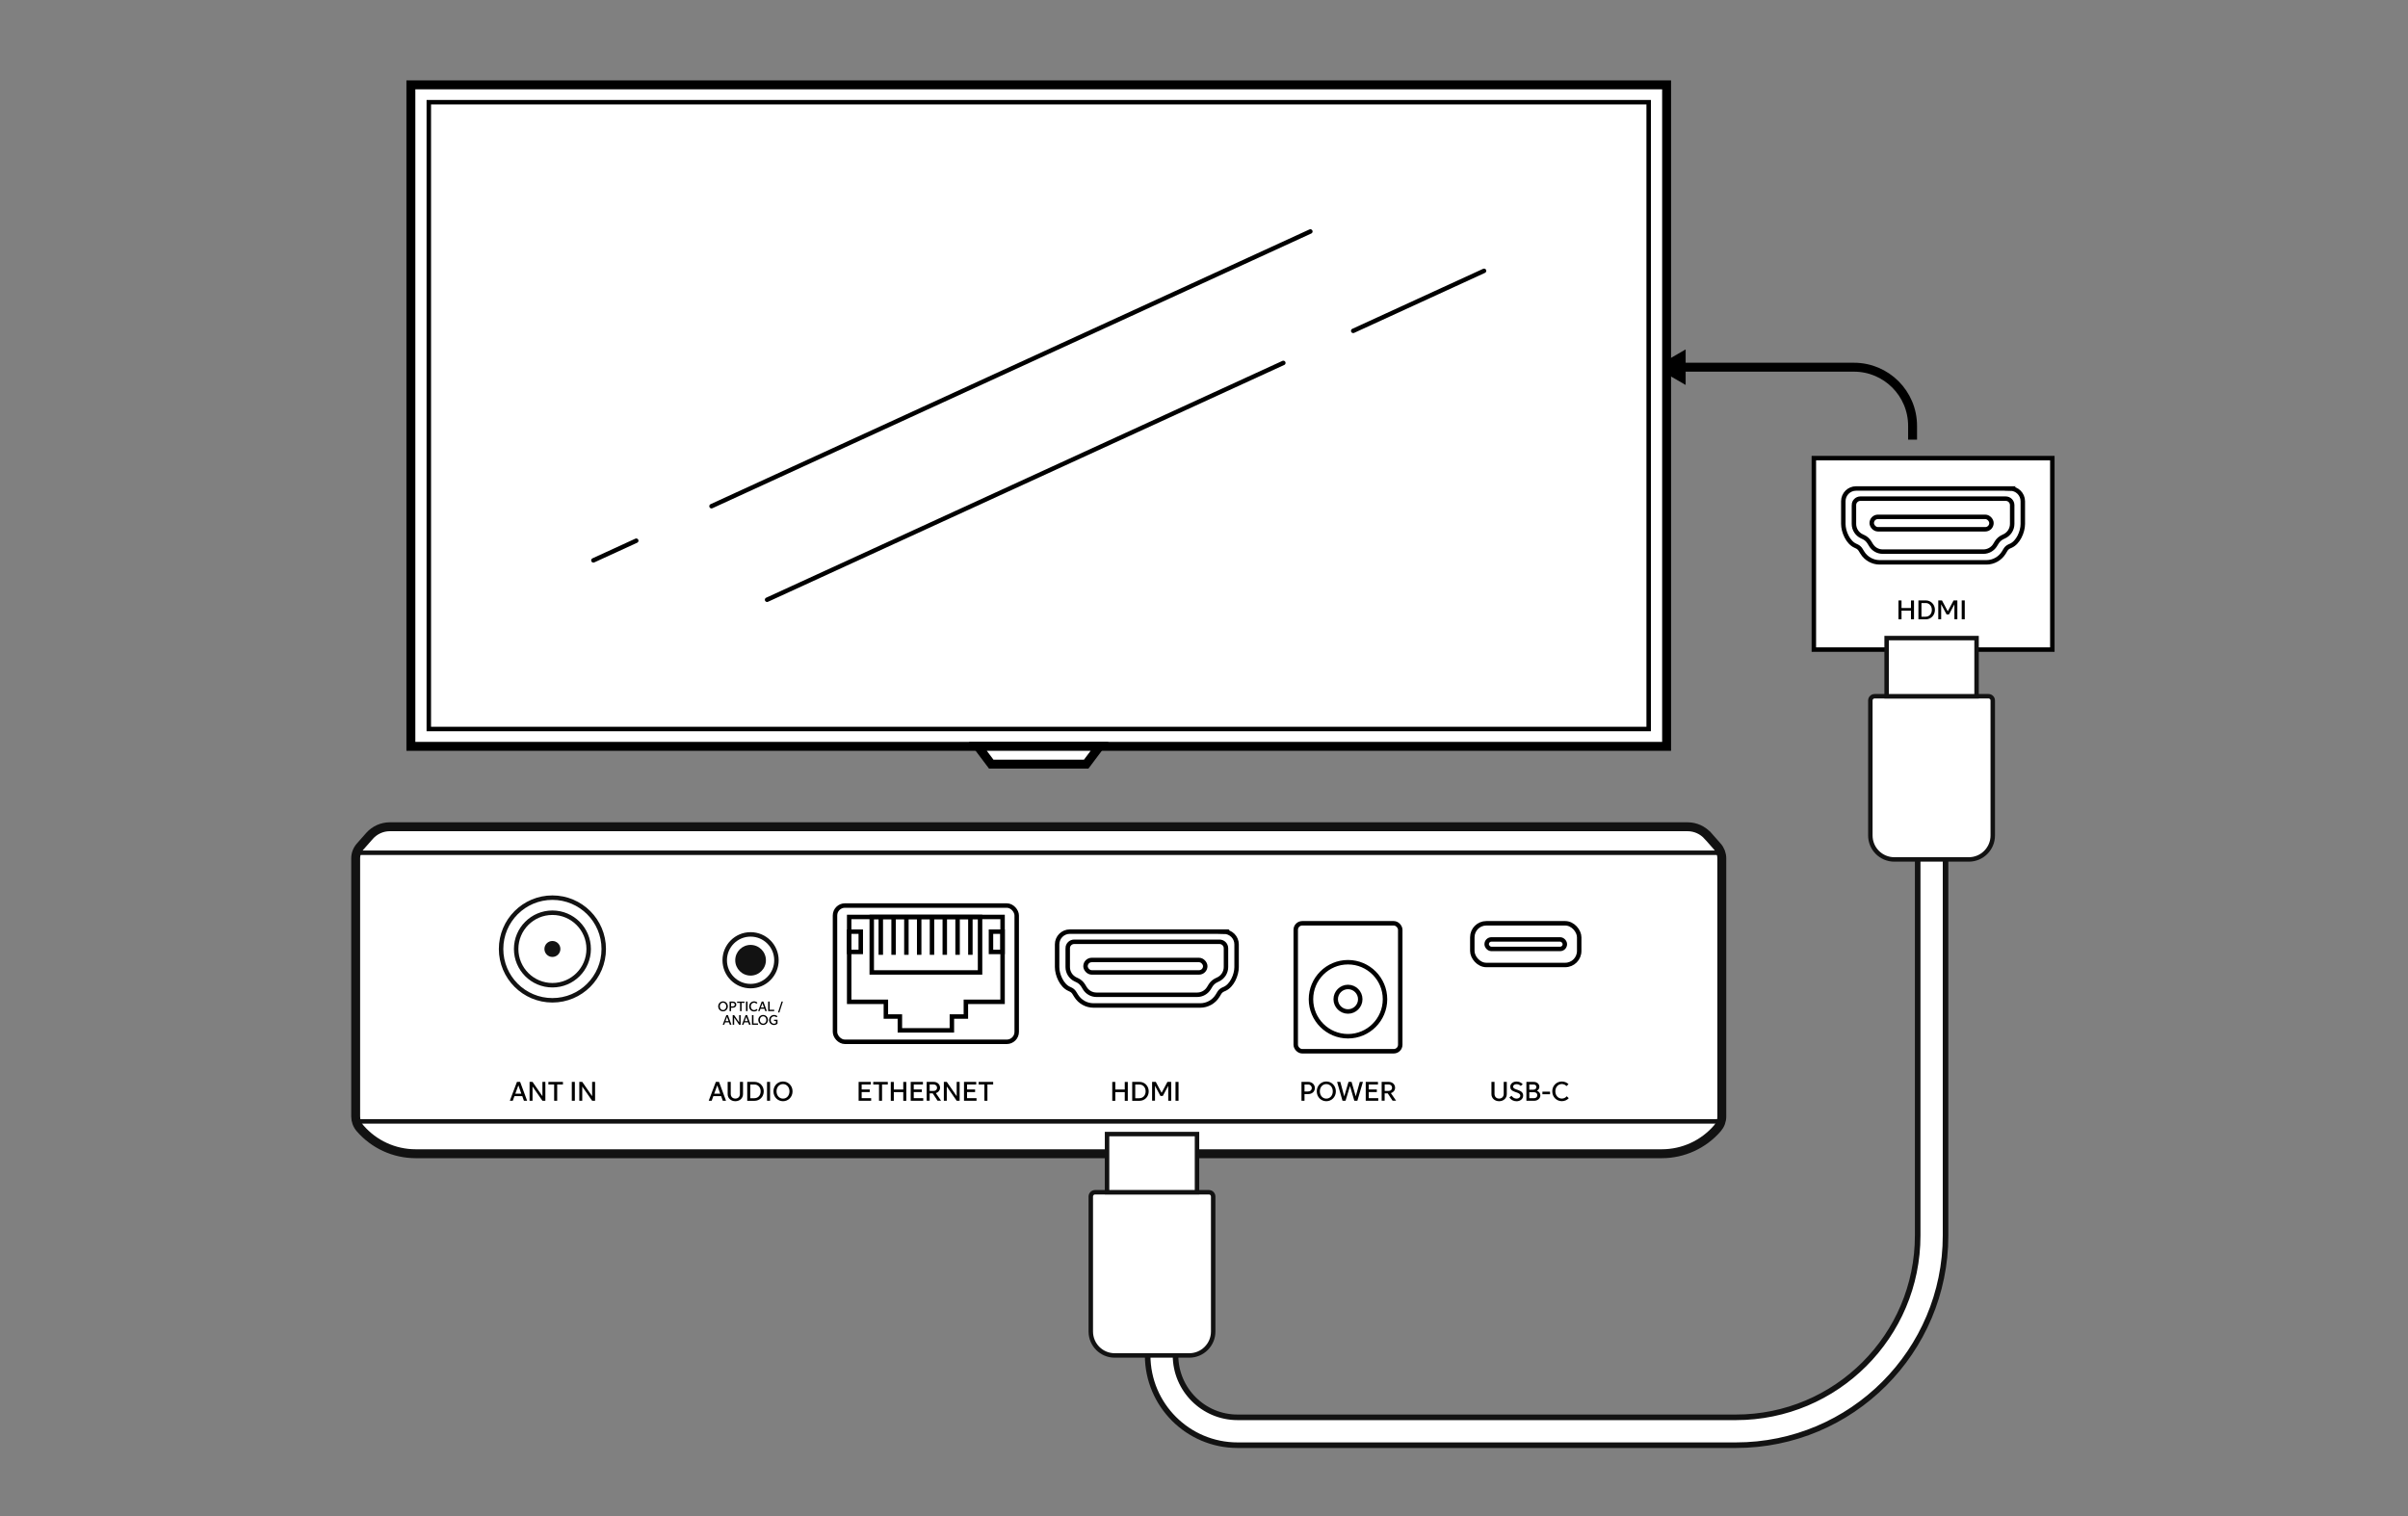 <?xml version="1.0" encoding="UTF-8"?><svg id="Layer_1" xmlns="http://www.w3.org/2000/svg" viewBox="0 0 540 340"><rect x="0" y="0" width="540" height="340" fill="#808080" stroke="none"/><defs><style>.cls-1{fill:#121212;}.cls-2,.cls-3,.cls-4,.cls-5,.cls-6,.cls-7,.cls-8,.cls-9,.cls-10,.cls-11{stroke-miterlimit:10;}.cls-2,.cls-3,.cls-5,.cls-7,.cls-8{fill:#fff;}.cls-2,.cls-3,.cls-9{stroke-width:2px;}.cls-2,.cls-6,.cls-8,.cls-10{stroke:#121212;}.cls-3,.cls-5,.cls-7,.cls-9,.cls-11{stroke:#000;}.cls-4{stroke:#fff;stroke-width:5px;}.cls-4,.cls-6,.cls-9,.cls-10,.cls-11{fill:none;}.cls-5{stroke-linecap:round;}.cls-6{stroke-width:7.5px;}</style></defs><g><path class="cls-9" d="M376.85,82.35h38.9c7.26,0,13.15,5.89,13.15,13.15v3.1"/><polygon points="378.01 86.33 371.11 82.35 378.01 78.36 378.01 86.33"/></g><g><path class="cls-2" d="M383.01,187.47c-1.16-1.31-2.82-2.06-4.56-2.06H87.42c-1.74,0-3.4,.75-4.56,2.06l-2.09,2.37c-.65,.74-1.01,1.69-1.01,2.67v57.87c0,.98,.35,1.92,.99,2.66,3.11,3.6,7.65,5.7,12.46,5.7H372.67c4.81,0,9.35-2.1,12.46-5.7,.64-.74,.99-1.68,.99-2.66v-57.87c0-.98-.36-1.93-1.01-2.67l-2.09-2.37Z"/><circle class="cls-10" cx="123.88" cy="212.82" r="11.51"/><circle class="cls-10" cx="123.88" cy="212.82" r="8.13"/><circle class="cls-1" cx="123.88" cy="212.82" r="1.79"/><circle class="cls-10" cx="168.32" cy="215.35" r="5.8"/><circle class="cls-1" cx="168.32" cy="215.35" r="3.44"/><line class="cls-10" x1="386.12" y1="251.49" x2="79.76" y2="251.49"/><line class="cls-10" x1="386.12" y1="191.24" x2="79.76" y2="191.24"/><g><g><polygon class="cls-11" points="198.66 224.67 198.66 227.97 201.8 227.97 201.8 231.07 213.46 231.07 213.46 227.97 216.6 227.97 216.6 224.67 224.83 224.67 224.83 205.64 190.43 205.64 190.43 224.67 198.66 224.67"/><rect class="cls-11" x="195.48" y="205.64" width="24.29" height="12.44" transform="translate(415.26 423.72) rotate(180)"/><g><line class="cls-11" x1="197.52" y1="205.64" x2="197.52" y2="214.13"/><line class="cls-11" x1="200.39" y1="205.64" x2="200.39" y2="214.13"/><line class="cls-11" x1="203.26" y1="205.64" x2="203.26" y2="214.13"/><line class="cls-11" x1="206.13" y1="205.64" x2="206.13" y2="214.13"/><line class="cls-11" x1="209" y1="205.64" x2="209" y2="214.13"/><line class="cls-11" x1="211.87" y1="205.64" x2="211.87" y2="214.13"/><line class="cls-11" x1="214.74" y1="205.64" x2="214.74" y2="214.13"/><line class="cls-11" x1="217.61" y1="205.64" x2="217.61" y2="214.13"/></g><rect class="cls-11" x="190.43" y="208.93" width="2.6" height="4.54" transform="translate(383.46 422.41) rotate(180)"/><rect class="cls-11" x="222.23" y="208.93" width="2.6" height="4.54" transform="translate(447.06 422.41) rotate(180)"/></g><rect class="cls-11" x="187.25" y="203.08" width="40.75" height="30.56" rx="2.23" ry="2.23"/></g><path class="cls-11" d="M239.44,212.66v4.22c0,1.2,.7,2.29,1.8,2.79l.32,.15c.56,.25,1.02,.67,1.34,1.19l.38,.62c.56,.91,1.54,1.46,2.61,1.46h22.59c1.06,0,2.05-.55,2.61-1.46l.38-.62c.32-.52,.79-.93,1.34-1.19l.32-.15c1.09-.5,1.8-1.59,1.8-2.79v-4.22c0-.8-.65-1.45-1.45-1.45h-32.59c-.8,0-1.45,.65-1.45,1.45Z"/><rect class="cls-11" x="243.43" y="215.29" width="26.85" height="2.79" rx="1.39" ry="1.39"/><path class="cls-11" d="M274.47,208.93h-34.56c-1.57,0-2.85,1.28-2.85,2.85v5.09c0,1.78,1.05,4.15,2.67,4.88l.34,.16c.35,.16,.65,.42,.85,.75l.41,.66c.82,1.34,2.31,2.17,3.88,2.17h23.95c1.57,0,3.05-.83,3.88-2.17l.4-.66c.2-.33,.5-.59,.86-.75l.34-.15c1.62-.73,2.67-3.1,2.67-4.88v-5.09c0-1.57-1.28-2.85-2.85-2.85Z"/><rect class="cls-11" x="290.57" y="207.06" width="23.44" height="28.7" rx="1.46" ry="1.46"/><circle class="cls-11" cx="302.29" cy="224.09" r="8.3"/><circle class="cls-11" cx="302.29" cy="224.09" r="2.75"/><g><path d="M115.91,242.63h.73l1.57,4.23h-.72l-.37-1.04h-1.75l-.38,1.04h-.66l1.6-4.23Zm1,2.64l-.66-1.87-.69,1.87h1.35Z"/><path d="M118.76,242.63h.66l2.22,3.21v-3.21h.66v4.23h-.66l-2.22-3.2v3.2h-.66v-4.23Z"/><path d="M124.27,243.21h-1.29v-.58h3.26v.58h-1.29v3.65h-.68v-3.65Z"/><path d="M128.23,242.63h.68v4.23h-.68v-4.23Z"/><path d="M129.91,242.63h.66l2.22,3.21v-3.21h.66v4.23h-.66l-2.22-3.2v3.2h-.66v-4.23Z"/></g><g><path d="M160.51,242.63h.73l1.57,4.23h-.72l-.37-1.04h-1.75l-.38,1.04h-.66l1.6-4.23Zm1,2.64l-.66-1.87-.69,1.87h1.35Z"/><path d="M163.18,245.38v-2.75h.69v2.7c0,.63,.42,1.04,1.03,1.04s1.03-.41,1.03-1.04v-2.7h.69v2.75c0,.91-.74,1.58-1.72,1.58s-1.72-.67-1.72-1.58Z"/><path d="M167.57,242.63h1.65c1.12,0,2.05,.89,2.05,2.12s-.92,2.12-2.05,2.12h-1.65v-4.23Zm1.65,3.65c.77,0,1.36-.63,1.36-1.53s-.59-1.53-1.36-1.53h-.97v3.07h.97Z"/><path d="M172.01,242.63h.68v4.23h-.68v-4.23Z"/><path d="M173.45,244.75c0-1.28,.97-2.21,2.14-2.21s2.14,.93,2.14,2.21-.97,2.21-2.14,2.21-2.14-.93-2.14-2.21Zm2.14,1.63c.83,0,1.45-.68,1.45-1.63s-.62-1.63-1.45-1.63-1.45,.68-1.45,1.63,.63,1.63,1.45,1.63Z"/></g><g><path d="M192.55,242.63h2.74v.58h-2.06v1.12h1.81v.58h-1.81v1.37h2.13v.58h-2.81v-4.23Z"/><path d="M197.12,243.21h-1.29v-.58h3.26v.58h-1.29v3.65h-.68v-3.65Z"/><path d="M202.56,244.92h-2.12v1.95h-.68v-4.23h.68v1.7h2.12v-1.7h.68v4.23h-.68v-1.95Z"/><path d="M204.23,242.63h2.74v.58h-2.06v1.12h1.81v.58h-1.81v1.37h2.13v.58h-2.81v-4.23Z"/><path d="M207.81,242.63h1.6c.77,0,1.4,.54,1.4,1.31,0,.59-.39,1.04-.94,1.21l1.17,1.7h-.79l-1.08-1.64h-.69v1.64h-.67v-4.23Zm1.53,2.03c.48,0,.8-.3,.8-.71,0-.44-.32-.75-.8-.75h-.86v1.46h.86Z"/><path d="M211.66,242.63h.66l2.22,3.21v-3.21h.66v4.23h-.66l-2.22-3.2v3.2h-.66v-4.23Z"/><path d="M216.18,242.63h2.74v.58h-2.06v1.12h1.81v.58h-1.81v1.37h2.13v.58h-2.81v-4.23Z"/><path d="M220.75,243.21h-1.29v-.58h3.26v.58h-1.29v3.65h-.68v-3.65Z"/></g><g><path d="M252.23,244.92h-2.12v1.95h-.68v-4.23h.68v1.7h2.12v-1.7h.68v4.23h-.68v-1.95Z"/><path d="M253.9,242.63h1.65c1.12,0,2.05,.89,2.05,2.12s-.92,2.12-2.05,2.12h-1.65v-4.23Zm1.65,3.65c.77,0,1.36-.63,1.36-1.53s-.59-1.53-1.36-1.53h-.97v3.07h.97Z"/><path d="M258.35,242.63h.84l1.3,2.45,1.31-2.45h.84v4.23h-.66v-3.35l-1.22,2.27h-.53l-1.22-2.28v3.35h-.65v-4.23Z"/><path d="M263.61,242.63h.68v4.23h-.68v-4.23Z"/></g><g><path d="M291.87,242.63h1.53c.8,0,1.46,.57,1.46,1.38s-.66,1.35-1.46,1.35h-.86v1.5h-.68v-4.23Zm1.47,2.15c.49,0,.83-.32,.83-.77s-.34-.8-.83-.8h-.8v1.57h.8Z"/><path d="M295.29,244.75c0-1.28,.97-2.21,2.14-2.21s2.14,.93,2.14,2.21-.97,2.21-2.14,2.21-2.14-.93-2.14-2.21Zm2.14,1.63c.83,0,1.45-.68,1.45-1.63s-.62-1.63-1.45-1.63-1.45,.68-1.45,1.63,.63,1.63,1.45,1.63Z"/><path d="M300.57,242.63l.88,3.25,.96-3.25h.68l.94,3.24,.91-3.24h.7l-1.25,4.23h-.68l-.97-3.3-1,3.3h-.68l-1.21-4.23h.72Z"/><path d="M306.27,242.63h2.74v.58h-2.06v1.12h1.81v.58h-1.81v1.37h2.13v.58h-2.81v-4.23Z"/><path d="M309.85,242.63h1.6c.77,0,1.4,.54,1.4,1.31,0,.59-.39,1.04-.94,1.21l1.17,1.7h-.79l-1.08-1.64h-.7v1.64h-.67v-4.23Zm1.53,2.03c.48,0,.8-.3,.8-.71,0-.44-.32-.75-.8-.75h-.86v1.46h.86Z"/></g><g><path d="M334.46,245.38v-2.75h.69v2.7c0,.63,.42,1.04,1.03,1.04s1.03-.41,1.03-1.04v-2.7h.69v2.75c0,.91-.74,1.58-1.72,1.58s-1.72-.67-1.72-1.58Z"/><path d="M338.49,246.1l.48-.35c.25,.37,.65,.63,1.13,.63s.83-.27,.83-.67c0-.35-.32-.54-.75-.69l-.44-.15c-.79-.27-1.06-.61-1.06-1.16,0-.68,.63-1.16,1.4-1.16,.53,0,1.07,.21,1.4,.62l-.46,.36c-.23-.25-.56-.39-.94-.39-.47,0-.76,.25-.76,.56s.27,.46,.7,.61l.4,.14c.78,.27,1.15,.62,1.15,1.25,0,.75-.66,1.27-1.48,1.27-.63,0-1.28-.3-1.6-.86Z"/><path d="M342.29,242.63h1.66c.7,0,1.26,.46,1.26,1.1,0,.38-.22,.69-.55,.88,.45,.18,.77,.56,.77,1.04,0,.7-.62,1.21-1.37,1.21h-1.76v-4.23Zm1.61,1.74c.39,0,.64-.25,.64-.59s-.25-.57-.65-.57h-.94v1.17h.95Zm.1,1.92c.45,0,.75-.28,.75-.69,0-.38-.3-.66-.75-.66h-1.05v1.35h1.05Z"/><path d="M345.89,244.82h1.71v.58h-1.71v-.58Z"/><path d="M348.1,244.75c0-1.28,.97-2.21,2.15-2.21,.6,0,1.13,.24,1.49,.6l-.45,.43c-.25-.27-.62-.46-1.04-.46-.83,0-1.46,.68-1.46,1.63s.63,1.63,1.46,1.63c.45,0,.84-.21,1.09-.52l.46,.43c-.36,.4-.92,.67-1.55,.67-1.18,0-2.15-.93-2.15-2.21Z"/></g><rect class="cls-11" x="330.17" y="207.06" width="23.97" height="9.35" rx="3.14" ry="3.14"/><rect class="cls-11" x="333.39" y="210.68" width="17.53" height="2.13" rx="1.06" ry="1.06"/><g><path d="M161.06,225.69c0-.65,.49-1.12,1.08-1.12s1.08,.47,1.08,1.12-.49,1.12-1.08,1.12-1.08-.47-1.08-1.12Zm1.08,.83c.42,0,.73-.34,.73-.83s-.32-.83-.73-.83-.73,.34-.73,.83,.32,.83,.73,.83Z"/><path d="M163.6,224.61h.78c.4,0,.74,.29,.74,.7s-.33,.68-.74,.68h-.43v.76h-.34v-2.14Zm.75,1.09c.25,0,.42-.16,.42-.39s-.17-.4-.42-.4h-.4v.8h.4Z"/><path d="M165.95,224.91h-.65v-.29h1.65v.29h-.65v1.85h-.34v-1.85Z"/><path d="M167.29,224.61h.35v2.14h-.35v-2.14Z"/><path d="M168.01,225.69c0-.65,.49-1.12,1.09-1.12,.3,0,.57,.12,.76,.31l-.23,.22c-.13-.14-.31-.23-.53-.23-.42,0-.74,.34-.74,.83s.32,.83,.74,.83c.23,0,.43-.11,.55-.26l.23,.22c-.18,.21-.46,.34-.79,.34-.6,0-1.09-.47-1.09-1.12Z"/><path d="M170.81,224.61h.37l.79,2.14h-.36l-.19-.53h-.88l-.19,.53h-.34l.81-2.14Zm.51,1.33l-.34-.95-.35,.95h.69Z"/><path d="M172.25,224.61h.35v1.85h1.02v.29h-1.36v-2.14Z"/><path d="M175.26,224.61h.31l-.79,2.45h-.31l.8-2.45Z"/><path d="M162.87,227.67h.37l.79,2.14h-.36l-.19-.53h-.88l-.19,.53h-.34l.81-2.14Zm.51,1.33l-.34-.95-.35,.95h.69Z"/><path d="M164.31,227.67h.33l1.12,1.63v-1.63h.33v2.14h-.33l-1.12-1.62v1.62h-.33v-2.14Z"/><path d="M167.18,227.67h.37l.79,2.14h-.36l-.19-.53h-.88l-.19,.53h-.34l.81-2.14Zm.51,1.33l-.34-.95-.35,.95h.69Z"/><path d="M168.62,227.67h.35v1.85h1.02v.29h-1.36v-2.14Z"/><path d="M170.05,228.74c0-.65,.49-1.12,1.08-1.12s1.08,.47,1.08,1.12-.49,1.12-1.08,1.12-1.08-.47-1.08-1.12Zm1.08,.83c.42,0,.73-.34,.73-.83s-.32-.83-.73-.83-.73,.34-.73,.83,.32,.83,.73,.83Z"/><path d="M172.48,228.74c0-.65,.49-1.12,1.09-1.12,.31,0,.59,.11,.78,.31l-.23,.21c-.14-.14-.34-.22-.55-.22-.42,0-.74,.34-.74,.83s.32,.83,.74,.83c.17,0,.33-.05,.45-.15v-.45h-.44v-.29h.78v.86c-.2,.21-.49,.32-.8,.32-.6,0-1.09-.47-1.09-1.12Z"/></g></g><g><rect class="cls-3" x="92.14" y="19.03" width="281.6" height="148.35"/><rect class="cls-7" x="96.16" y="22.92" width="273.56" height="140.57"/><polygon class="cls-3" points="246.58 167.38 219.29 167.38 222.29 171.37 243.58 171.37 246.58 167.38"/><g><line class="cls-5" x1="159.56" y1="113.52" x2="293.85" y2="51.91"/><line class="cls-5" x1="133.07" y1="125.67" x2="142.68" y2="121.26"/><line class="cls-5" x1="303.46" y1="74.2" x2="332.8" y2="60.74"/><line class="cls-5" x1="172.02" y1="134.5" x2="287.79" y2="81.39"/></g></g><g><rect class="cls-7" x="406.76" y="102.74" width="53.48" height="42.94"/><g><path class="cls-11" d="M415.75,113.28v4.22c0,1.2,.7,2.29,1.8,2.79l.32,.15c.56,.25,1.02,.67,1.34,1.19l.38,.62c.56,.91,1.54,1.46,2.61,1.46h22.59c1.06,0,2.05-.55,2.61-1.46l.38-.62c.32-.52,.79-.93,1.34-1.19l.32-.15c1.09-.5,1.8-1.59,1.8-2.79v-4.22c0-.8-.65-1.45-1.45-1.45h-32.59c-.8,0-1.45,.65-1.45,1.45Z"/><rect class="cls-11" x="419.74" y="115.91" width="26.85" height="2.79" rx="1.39" ry="1.39"/><path class="cls-11" d="M450.78,109.55h-34.56c-1.57,0-2.85,1.28-2.85,2.85v5.09c0,1.78,1.05,4.15,2.67,4.88l.34,.16c.35,.16,.65,.42,.85,.75l.41,.66c.82,1.34,2.31,2.17,3.88,2.17h23.95c1.57,0,3.05-.83,3.88-2.17l.4-.66c.2-.33,.5-.59,.86-.75l.34-.15c1.62-.73,2.67-3.1,2.67-4.88v-5.09c0-1.57-1.28-2.85-2.85-2.85Z"/><g><path d="M428.54,136.94h-2.12v1.95h-.68v-4.23h.68v1.7h2.12v-1.7h.68v4.23h-.68v-1.95Z"/><path d="M430.21,134.65h1.65c1.12,0,2.05,.89,2.05,2.12s-.92,2.12-2.05,2.12h-1.65v-4.23Zm1.65,3.65c.77,0,1.36-.63,1.36-1.53s-.59-1.53-1.36-1.53h-.97v3.07h.97Z"/><path d="M434.65,134.65h.84l1.3,2.45,1.31-2.45h.84v4.23h-.66v-3.35l-1.22,2.27h-.53l-1.22-2.28v3.35h-.65v-4.23Z"/><path d="M439.92,134.65h.68v4.23h-.68v-4.23Z"/></g></g></g><g><path class="cls-6" d="M260.49,286.64v17.3c0,9.41,7.63,17.04,17.04,17.04h111.75c24.24,0,43.89-19.65,43.89-43.89v-95.08"/><path class="cls-4" d="M260.49,286.64v17.3c0,9.41,7.63,17.04,17.04,17.04h111.75c24.24,0,43.89-19.65,43.89-43.89v-95.08"/></g><g><path class="cls-8" d="M420.4,156.14h25.52c.53,0,.96,.43,.96,.96v30.27c0,2.96-2.4,5.37-5.37,5.37h-16.71c-2.96,0-5.37-2.4-5.37-5.37v-30.27c0-.53,.43-.96,.96-.96Z"/><rect class="cls-8" x="423.08" y="143.1" width="20.17" height="13.04"/></g><g><path class="cls-8" d="M245.58,267.38h25.52c.53,0,.96,.43,.96,.96v30.27c0,2.96-2.4,5.37-5.37,5.37h-16.71c-2.96,0-5.37-2.4-5.37-5.37v-30.27c0-.53,.43-.96,.96-.96Z"/><rect class="cls-8" x="248.26" y="254.33" width="20.17" height="13.04"/></g></svg>